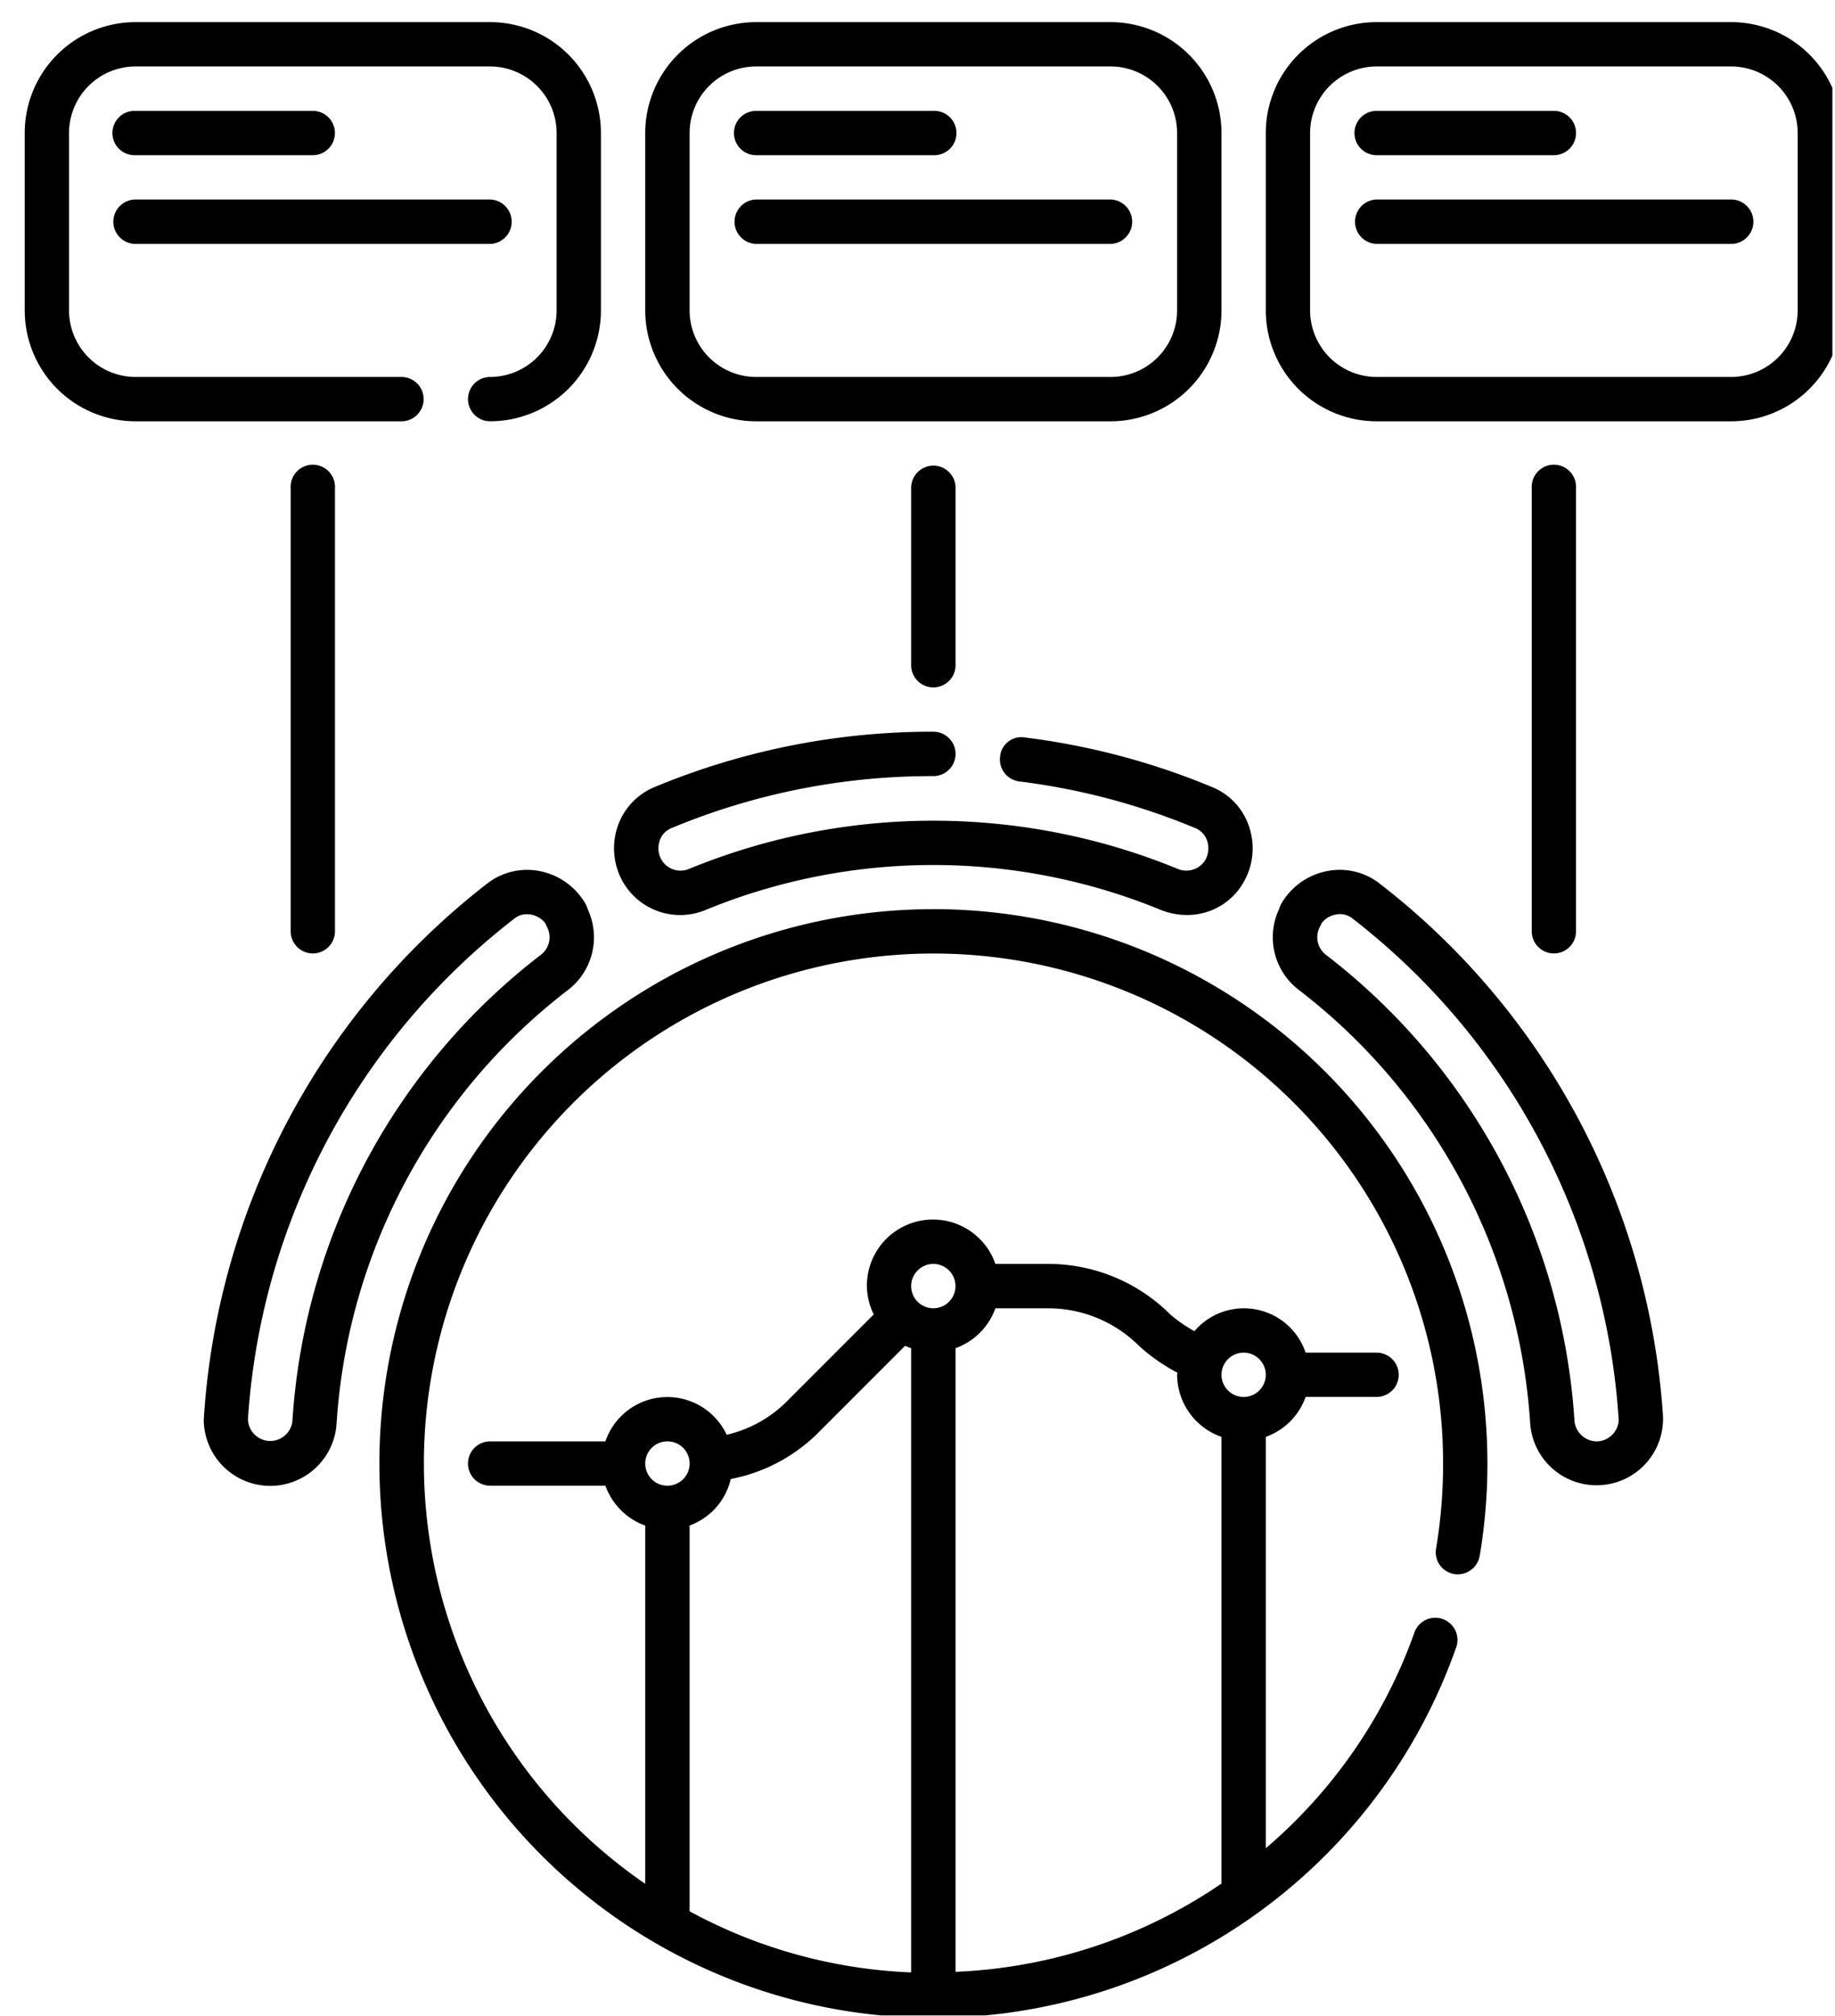 <?xml version="1.0" encoding="UTF-8"?>
<svg data-bbox="0.76 0.986 91.59 100.124" stroke-miterlimit="2" stroke-linejoin="round" clip-rule="evenodd" fill-rule="evenodd" viewBox="0 0 92 101" xmlns="http://www.w3.org/2000/svg" data-type="ugc">
    <g transform="translate(-2023.72 -1026.144)">
        <path d="M2115.589 1027.13v100h-91.109v-100h91.109z" fill="none"/>
        <clipPath id="bf21d83e-f04a-42ff-88ab-0da43cd7d4b3">
            <path d="M2115.589 1027.13v100h-91.109v-100h91.109z"/>
        </clipPath>
        <g clip-path="url(#bf21d83e-f04a-42ff-88ab-0da43cd7d4b3)">
            <path fill-rule="nonzero" d="M2070.515 1071.7a27.762 27.762 0 0 0-18.496 7.058 27.755 27.755 0 0 0-9.1 17.58 27.783 27.783 0 0 0 21.362 30.208 27.79 27.79 0 0 0 32.43-17.81 1.113 1.113 0 0 0-.658-1.466 1.105 1.105 0 0 0-.874.054 1.129 1.129 0 0 0-.563.671 25.387 25.387 0 0 1-7.434 10.759v-20.613a3.285 3.285 0 0 0 1.997-2h3.557a1.11 1.11 0 1 0 0-2.22h-3.557a3.264 3.264 0 0 0-5.576-1.076 7.34 7.34 0 0 1-1.191-.82 8.672 8.672 0 0 0-6.163-2.55h-2.579l-.046.004.005.004a3.314 3.314 0 0 0-6.446 1.104c.007.496.124.98.345 1.42l-.021.018-4.446 4.446a6.267 6.267 0 0 1-2.908 1.566 3.283 3.283 0 0 0-6.08.33h-5.78a1.11 1.11 0 1 0 0 2.22h5.78a3.305 3.305 0 0 0 1.997 2v17.954-.004a25.548 25.548 0 0 1-11.054-22.555 25.553 25.553 0 0 1 38.713-20.383 25.54 25.54 0 0 1 12.342 21.875 25.69 25.69 0 0 1-.351 4.263 1.11 1.11 0 0 0 .187.829c.175.242.434.4.726.45a1.119 1.119 0 0 0 1.274-.912 27.787 27.787 0 0 0-27.392-32.406v.002Zm15.554 22.221a1.11 1.11 0 1 1 .005 2.22 1.11 1.11 0 0 1-.005-2.22Zm-5.229-.325a9.263 9.263 0 0 0 1.917 1.333c0 .039-.021.068-.021.105a3.313 3.313 0 0 0 2.225 3.108v22.383a25.513 25.513 0 0 1-13.333 4.422v-31.25a3.302 3.302 0 0 0 1.995-1.993l.046-.004h2.58a6.44 6.44 0 0 1 4.591 1.896Zm-10.325-4.12c.45 0 .854.27 1.025.687a1.11 1.11 0 0 1-1.45 1.45 1.106 1.106 0 0 1-.688-1.025c0-.612.5-1.113 1.113-1.113Zm-13.334 8.887v.004a1.11 1.11 0 0 1 .788 1.896 1.118 1.118 0 0 1-1.212.242 1.111 1.111 0 0 1 .424-2.138v-.004Zm1.113 4.22a3.267 3.267 0 0 0 2.063-2.329 8.487 8.487 0 0 0 4.278-2.212l4.463-4.462v-.004c.1.046.2.087.304.12v31.28a25.36 25.36 0 0 1-11.108-3.063v-19.33Z"/>
            <path fill-rule="nonzero" d="M2038.294 1050.587v22.221a1.11 1.11 0 1 0 2.22 0v-22.221a1.111 1.111 0 1 0-2.22 0Z"/>
            <path fill-rule="nonzero" d="M2102.736 1072.808v-22.221a1.111 1.111 0 1 0-2.22 0v22.221a1.11 1.11 0 1 0 2.22 0Z"/>
            <path fill-rule="nonzero" d="M2069.402 1050.587v8.888a1.113 1.113 0 0 0 2.226 0v-8.888c0-.612-.5-1.112-1.113-1.112a1.116 1.116 0 0 0-1.113 1.112Z"/>
            <path fill-rule="nonzero" d="M2110.515 1027.253h-17.779a5.56 5.56 0 0 0-5.554 5.555v8.891a5.56 5.56 0 0 0 5.554 5.555h17.78a5.557 5.557 0 0 0 5.554-5.555v-8.891a5.557 5.557 0 0 0-5.555-5.555Zm3.334 14.446a3.34 3.34 0 0 1-3.334 3.334h-17.779a3.343 3.343 0 0 1-3.333-3.334v-8.891a3.343 3.343 0 0 1 3.333-3.334h17.78a3.34 3.34 0 0 1 3.333 3.334v8.891Z"/>
            <path fill-rule="nonzero" d="M2092.736 1033.92h8.892a1.11 1.11 0 0 0 1.108-1.112c0-.612-.496-1.108-1.108-1.108h-8.892a1.108 1.108 0 0 0-1.108 1.108 1.11 1.11 0 0 0 1.108 1.113Z"/>
            <path fill-rule="nonzero" d="M2110.515 1036.141h-17.779a1.113 1.113 0 0 0 0 2.225h17.78c.612 0 1.112-.5 1.112-1.113s-.5-1.112-1.113-1.112Z"/>
            <path fill-rule="nonzero" d="M2061.627 1047.254h17.78-.004a5.565 5.565 0 0 0 5.558-5.555v-8.891a5.565 5.565 0 0 0-5.558-5.555h-17.776a5.565 5.565 0 0 0-5.558 5.555v8.891a5.565 5.565 0 0 0 5.558 5.555Zm-3.333-14.446a3.338 3.338 0 0 1 3.333-3.334h17.78-.004a3.338 3.338 0 0 1 3.333 3.334v8.891a3.339 3.339 0 0 1-3.333 3.334h-17.776a3.339 3.339 0 0 1-3.333-3.334v-8.891Z"/>
            <path fill-rule="nonzero" d="M2061.627 1033.92h8.888a1.111 1.111 0 1 0 0-2.22h-8.888a1.11 1.11 0 1 0 0 2.22Z"/>
            <path fill-rule="nonzero" d="M2061.627 1038.366h17.78-.004a1.113 1.113 0 0 0 0-2.225h-17.776a1.113 1.113 0 0 0 0 2.225Z"/>
            <path fill-rule="nonzero" d="M2044.96 1046.141a1.11 1.11 0 0 0-1.112-1.108h-13.333a3.34 3.34 0 0 1-3.334-3.334v-8.891a3.34 3.34 0 0 1 3.334-3.334h17.779a3.343 3.343 0 0 1 3.333 3.334v8.891a3.344 3.344 0 0 1-3.333 3.334 1.11 1.11 0 1 0 0 2.22 5.56 5.56 0 0 0 5.554-5.554v-8.891a5.56 5.56 0 0 0-5.554-5.555h-17.78a5.557 5.557 0 0 0-5.554 5.555v8.891a5.557 5.557 0 0 0 5.554 5.555h13.334a1.114 1.114 0 0 0 1.113-1.113Z"/>
            <path fill-rule="nonzero" d="M2030.514 1033.92h8.888a1.11 1.11 0 1 0 0-2.22h-8.888a1.111 1.111 0 1 0 0 2.22Z"/>
            <path fill-rule="nonzero" d="M2030.514 1038.366h17.78a1.113 1.113 0 0 0 0-2.225h-17.78a1.116 1.116 0 0 0-1.112 1.112c0 .613.5 1.113 1.113 1.113Z"/>
            <path fill-rule="nonzero" d="M2059.16 1071.713a30.045 30.045 0 0 1 22.709.004 3.53 3.53 0 0 0 1.358.275 3.243 3.243 0 0 0 2.846-1.65 3.386 3.386 0 0 0 .27-2.78 3.221 3.221 0 0 0-1.808-1.961 35.927 35.927 0 0 0-9.438-2.505 1.067 1.067 0 0 0-1.237.962 1.111 1.111 0 0 0 .963 1.242 33.7 33.7 0 0 1 8.854 2.35 1.03 1.03 0 0 1 .563.62 1.195 1.195 0 0 1-.092.968 1.116 1.116 0 0 1-1.416.429c-7.83-3.2-16.6-3.2-24.43 0a1.104 1.104 0 0 1-1.413-.437 1.152 1.152 0 0 1-.095-.96 1.015 1.015 0 0 1 .562-.62 33.903 33.903 0 0 1 13.159-2.617c.612 0 1.113-.499 1.113-1.112 0-.613-.5-1.113-1.113-1.113a36.233 36.233 0 0 0-14.022 2.792 3.266 3.266 0 0 0-1.808 1.958 3.41 3.41 0 0 0 .271 2.784 3.31 3.31 0 0 0 4.204 1.37Z"/>
            <path fill-rule="nonzero" d="M2052.152 1075.784a3.328 3.328 0 0 0 1.03-4.092 1.262 1.262 0 0 0-.11-.266 3.403 3.403 0 0 0-2.275-1.63 3.257 3.257 0 0 0-2.624.6 36.822 36.822 0 0 0-14.238 26.905 3.338 3.338 0 0 0 3.275 3.296 3.336 3.336 0 0 0 3.388-3.175 29.788 29.788 0 0 1 11.554-21.638Zm-13.766 21.48a1.115 1.115 0 0 1-1.13 1.082 1.116 1.116 0 0 1-1.104-1.108 34.55 34.55 0 0 1 13.38-25.084.97.97 0 0 1 .608-.2 1.175 1.175 0 0 1 .917.447c.02.057.05.116.079.174a1.107 1.107 0 0 1-.338 1.442 32.001 32.001 0 0 0-12.412 23.246Z"/>
            <path fill-rule="nonzero" d="M2092.857 1070.391a3.256 3.256 0 0 0-2.621-.595 3.388 3.388 0 0 0-2.275 1.629 1.244 1.244 0 0 0-.1.242 3.322 3.322 0 0 0 1.02 4.112 29.786 29.786 0 0 1 11.554 21.646 3.333 3.333 0 0 0 3.497 3.137 3.326 3.326 0 0 0 3.163-3.47 36.743 36.743 0 0 0-14.238-26.7Zm10.909 27.976a1.133 1.133 0 0 1-1.113-1.1 32.011 32.011 0 0 0-12.417-23.25 1.11 1.11 0 0 1-.337-1.441c.033-.059.057-.118.083-.176a1.13 1.13 0 0 1 .695-.425.986.986 0 0 1 .83.175 34.561 34.561 0 0 1 13.37 25.15 1.122 1.122 0 0 1-1.113 1.067h.002Z"/>
        </g>
    </g>
</svg>
